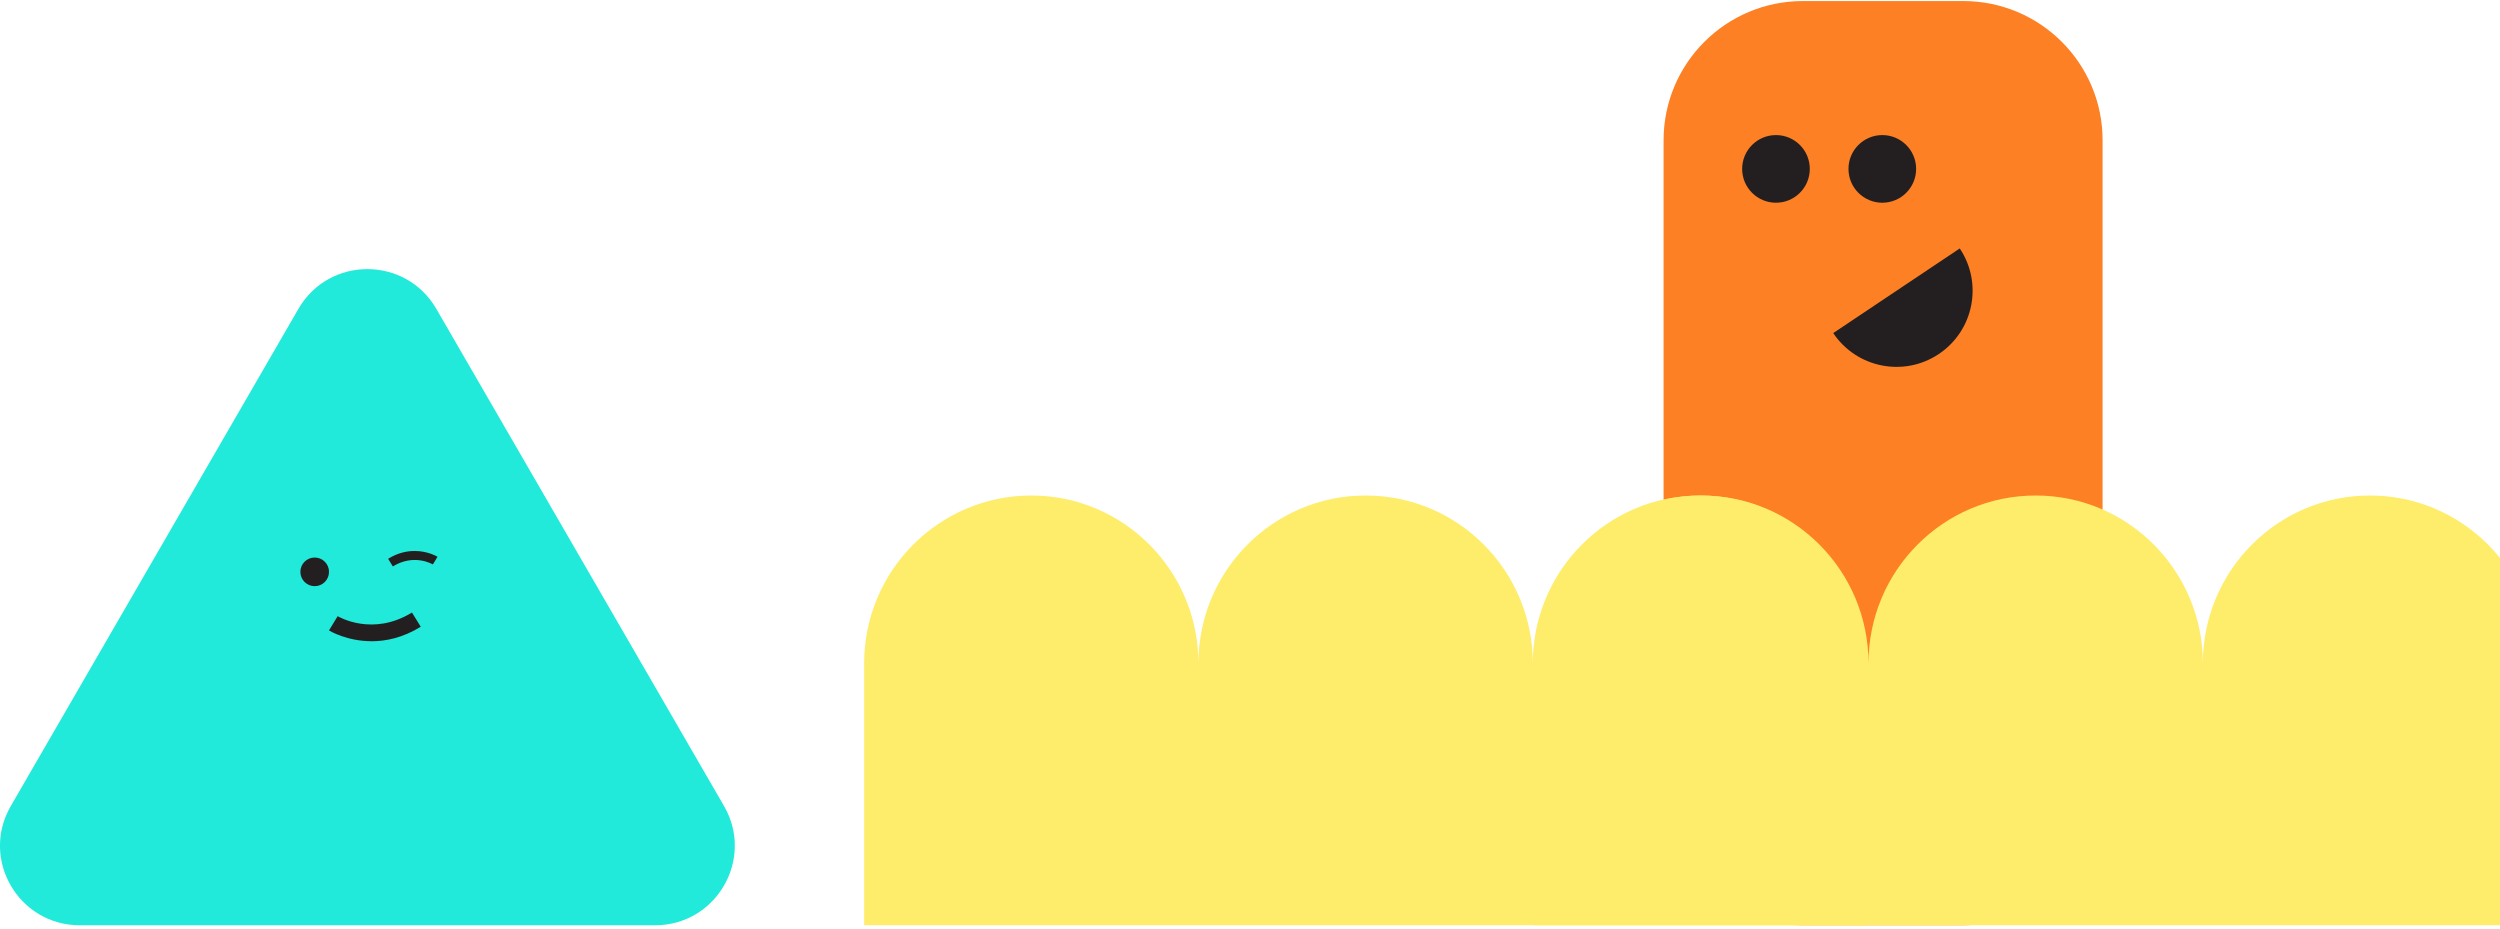 <svg width="541" height="201" viewBox="0 0 541 201" fill="none" xmlns="http://www.w3.org/2000/svg">
<g clip-path="url(#clip0_430_1146)">
<path d="M424.862 0.229H390.138C373.493 0.229 360 13.715 360 30.349V170.11C360 186.744 373.493 200.23 390.138 200.23H424.862C441.507 200.23 455 186.744 455 170.11V30.349C455 13.715 441.507 0.229 424.862 0.229Z" fill="#FD8025"/>
<g clip-path="url(#clip1_430_1146)">
<path d="M407.33 43.87C411.373 43.87 414.65 40.592 414.65 36.55C414.65 32.507 411.373 29.23 407.33 29.23C403.287 29.23 400.01 32.507 400.01 36.55C400.01 40.592 403.287 43.87 407.33 43.87Z" fill="#231F20"/>
<path d="M384.32 43.87C388.363 43.87 391.64 40.592 391.64 36.55C391.64 32.507 388.363 29.23 384.32 29.23C380.277 29.23 377 32.507 377 36.55C377 40.592 380.277 43.87 384.32 43.87Z" fill="#231F20"/>
<path d="M396.71 72.079C401.77 79.639 412 81.669 419.56 76.609C427.12 71.549 429.15 61.319 424.09 53.759" fill="#231F20"/>
</g>
</g>
<g clip-path="url(#clip2_430_1146)">
<path d="M64.582 66.832L2.33 174.437C-4.31 185.897 3.994 200.229 17.256 200.229H141.76C155.023 200.229 163.31 185.897 156.687 174.437L94.418 66.832C87.779 55.373 71.205 55.373 64.582 66.832Z" fill="#22EADA"/>
<g clip-path="url(#clip3_430_1146)">
<path d="M68.1 126.849C69.812 126.849 71.2 125.461 71.2 123.749C71.2 122.037 69.812 120.649 68.1 120.649C66.388 120.649 65 122.037 65 123.749C65 125.461 66.388 126.849 68.1 126.849Z" fill="#231F20"/>
<path d="M80.4 138.759C75.11 138.759 71.43 136.569 71.19 136.429L73.07 133.339C73.38 133.519 80.67 137.769 89.15 132.549L91.05 135.629C87.19 138.009 83.52 138.769 80.41 138.769L80.4 138.759Z" fill="#231F20"/>
<path d="M89.72 119.229C92.57 119.229 94.55 120.409 94.68 120.489L93.67 122.149C93.51 122.049 89.57 119.759 85.01 122.579L83.99 120.919C86.07 119.639 88.05 119.229 89.72 119.229Z" fill="#231F20"/>
</g>
</g>
<g clip-path="url(#clip4_430_1146)">
<path d="M440.5 107.229C420.532 107.229 404.34 123.498 404.34 143.559C404.34 123.498 388.147 107.229 368.18 107.229C348.212 107.229 332 123.498 332 143.559L332 200.229L404.34 200.229L476.68 200.229L549.02 200.229L549.02 143.559C549.02 123.498 532.827 107.229 512.86 107.229C492.892 107.229 476.7 123.498 476.7 143.559C476.7 123.498 460.507 107.229 440.54 107.229L440.5 107.229Z" fill="#FEEC6B"/>
</g>
<g clip-path="url(#clip5_430_1146)">
<path d="M295.5 107.229C275.532 107.229 259.34 123.498 259.34 143.559C259.34 123.498 243.147 107.229 223.18 107.229C203.212 107.229 187 123.498 187 143.559L187 200.229L259.34 200.229L331.68 200.229L404.02 200.229L404.02 143.559C404.02 123.498 387.827 107.229 367.86 107.229C347.892 107.229 331.7 123.498 331.7 143.559C331.7 123.498 315.507 107.229 295.54 107.229L295.5 107.229Z" fill="#FEEC6B"/>
</g>
<defs>
<clipPath id="clip0_430_1146">
<rect width="95" height="200" fill="white" transform="translate(360 0.229)"/>
</clipPath>
<clipPath id="clip1_430_1146">
<rect width="49.88" height="50.17" fill="white" transform="translate(377 29.23)"/>
</clipPath>
<clipPath id="clip2_430_1146">
<rect width="159" height="142" fill="white" transform="translate(0 58.23)"/>
</clipPath>
<clipPath id="clip3_430_1146">
<rect width="29.69" height="19.53" fill="white" transform="translate(65 119.229)"/>
</clipPath>
<clipPath id="clip4_430_1146">
<rect width="93" height="217" fill="white" transform="translate(332 200.229) rotate(-90)"/>
</clipPath>
<clipPath id="clip5_430_1146">
<rect width="93" height="217" fill="white" transform="translate(187 200.229) rotate(-90)"/>
</clipPath>
</defs>
</svg>

